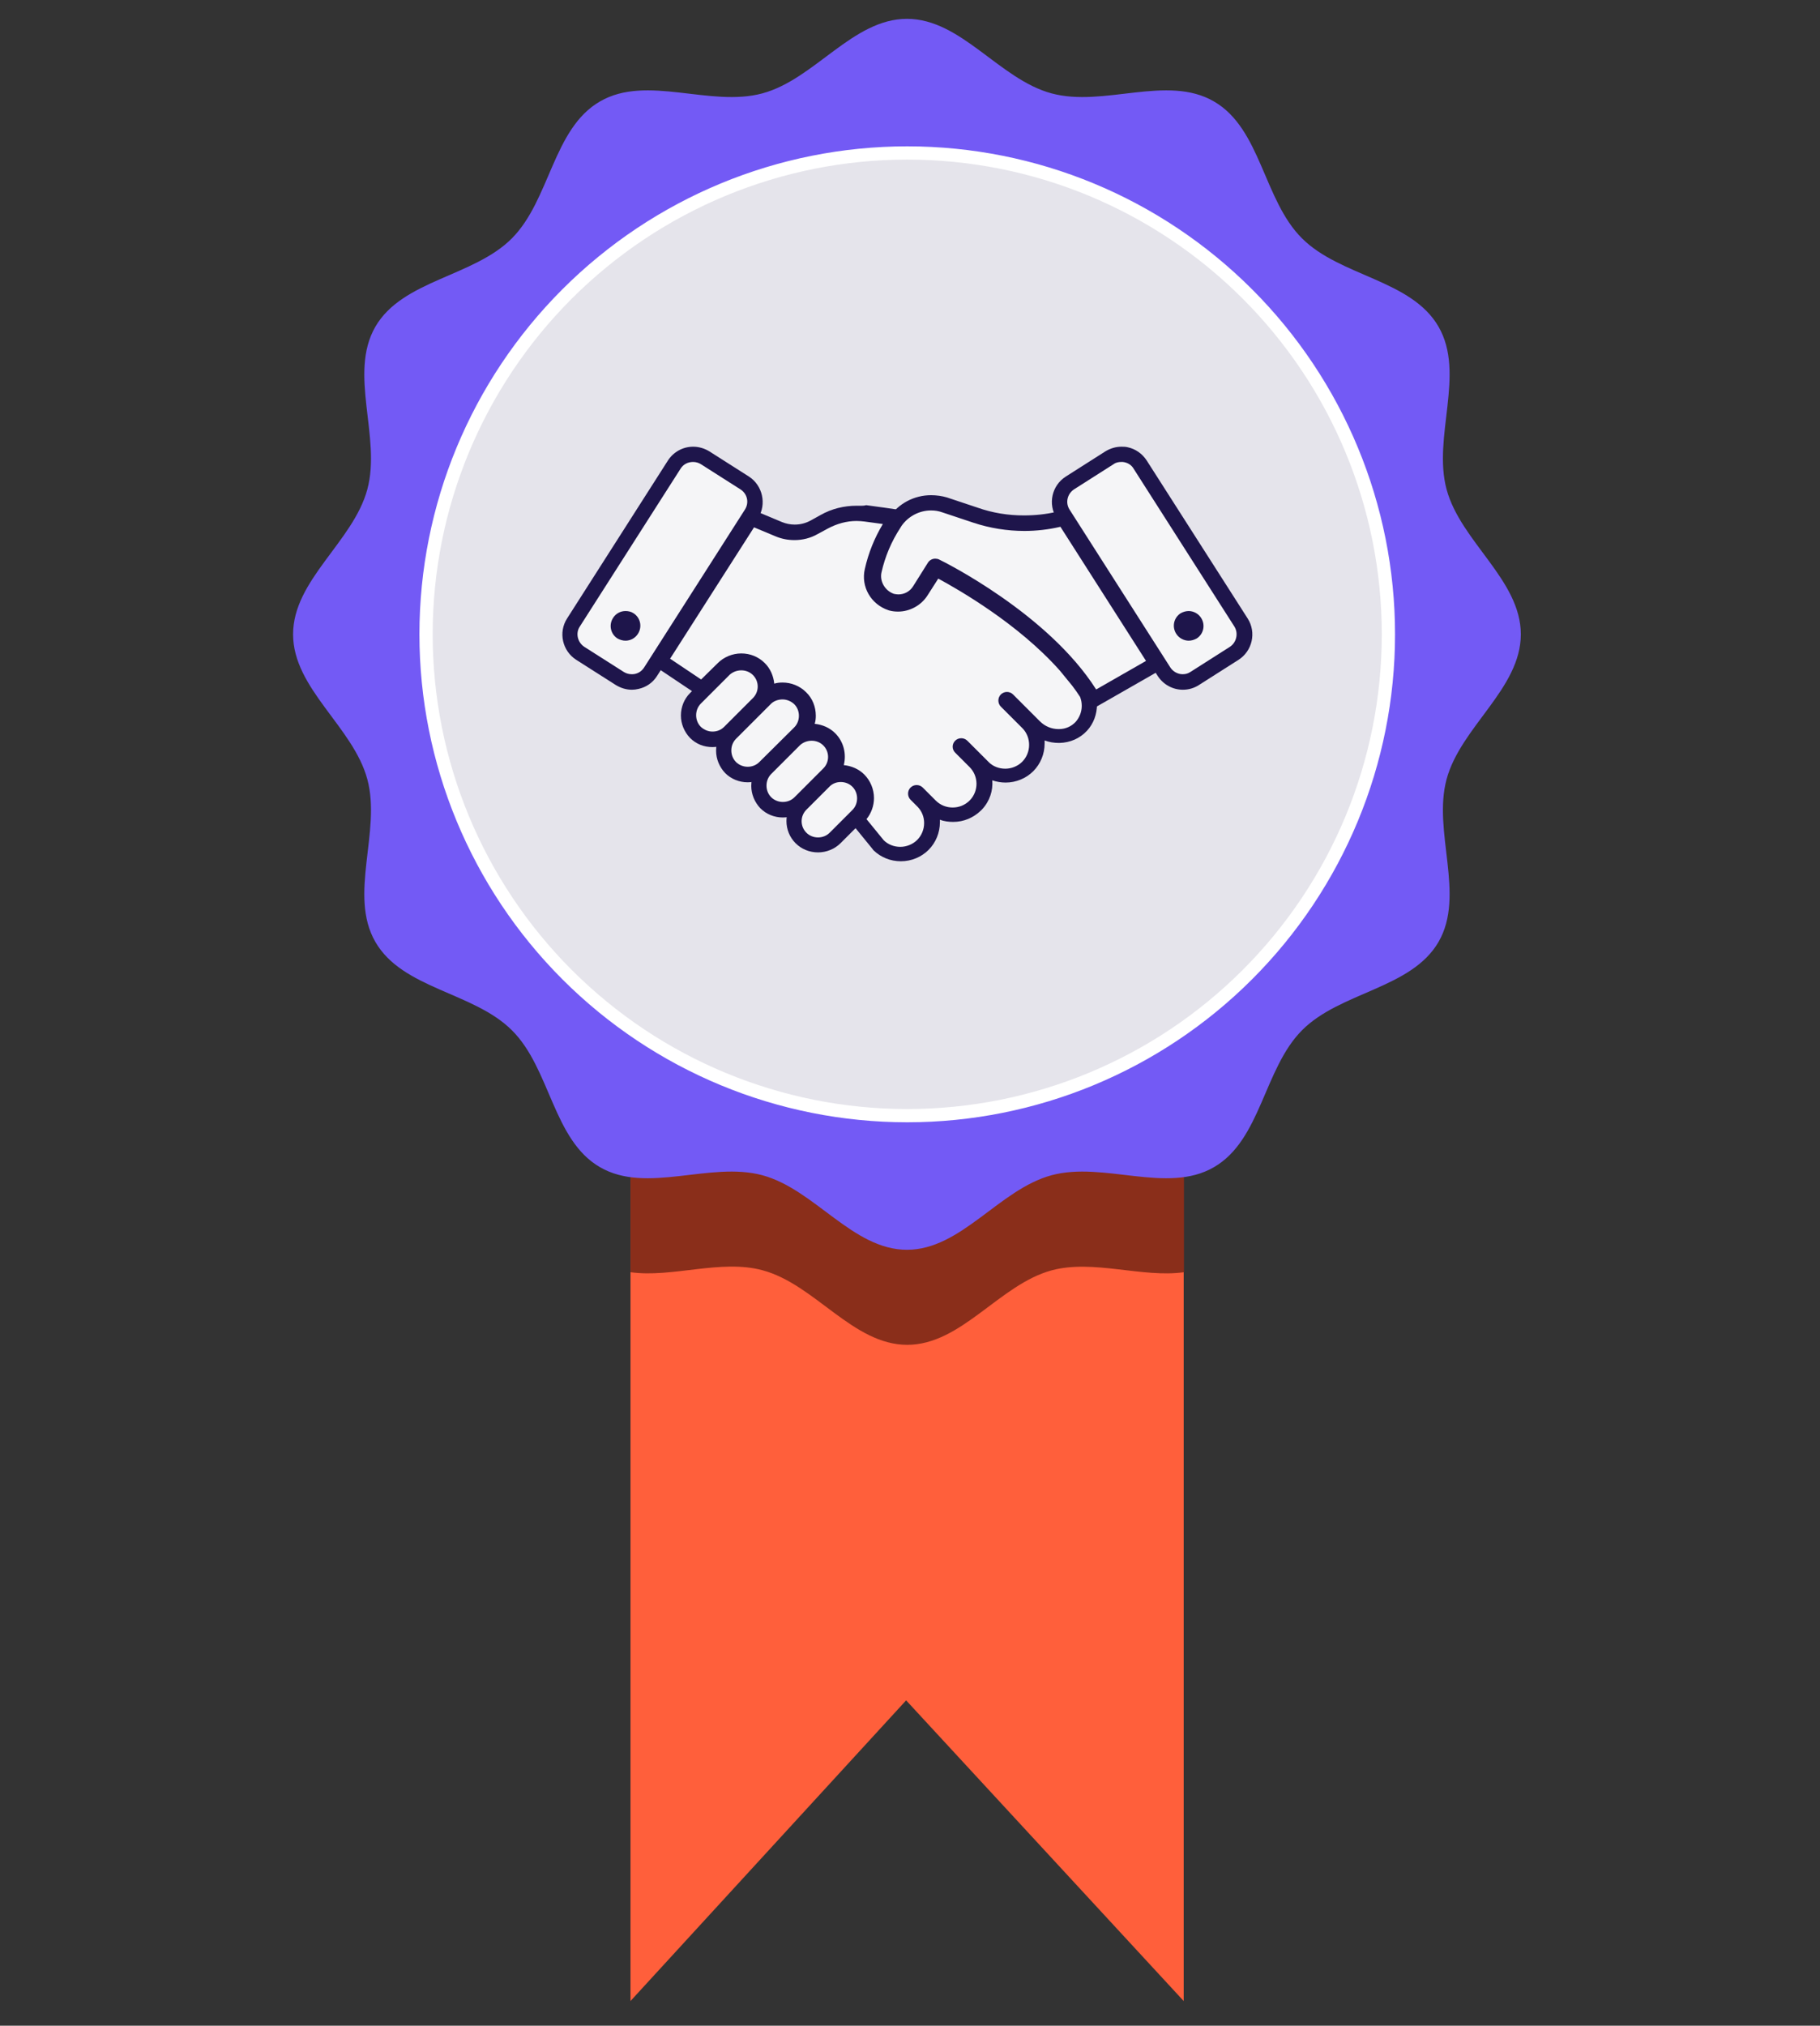 <?xml version="1.0" encoding="UTF-8"?>
<!-- Generator: Adobe Illustrator 27.9.0, SVG Export Plug-In . SVG Version: 6.00 Build 0)  -->
<svg xmlns="http://www.w3.org/2000/svg" xmlns:xlink="http://www.w3.org/1999/xlink" version="1.1" id="Layer_1" x="0px" y="0px" viewBox="0 0 657 731" style="enable-background:new 0 0 657 731;" xml:space="preserve">
<rect x="0" y="0" width="657" height="731" fill="#333333" stroke="none"/>
<style type="text/css">
	.st0{fill:#FF5F3B;}
	.st1{fill:#8A2E1A;}
	.st2{fill:#735AF5;}
	.st3{fill:#E5E4EB;}
	.st4{fill:none;stroke:#FFFFFF;stroke-width:4.783;stroke-linecap:round;stroke-linejoin:round;}
	.st5{fill:#F5F5F7;}
	.st6{fill:#1E154B;}
</style>
<g>
	<path class="st0" d="M227.6,339.9h199.7v382.2L327.1,613.6l-99.5,108.5V339.9z M227.6,339.9"></path>
	<path class="st1" d="M227.6,300.6v158.5c15.1,2.1,32.6-4.8,47.7-0.7c18.9,5.1,32.6,26.9,52.2,26.9c19.6,0,33.3-21.8,52.2-26.9   c15.1-4,32.6,2.8,47.7,0.7V300.6H227.6z M227.6,300.6"></path>
	<path class="st2" d="M519.3,339.9c-9.8,16.9-35.5,18-49.3,31.9c-13.8,13.9-14.8,39.6-31.8,49.4c-16.9,9.8-39.7-2.2-58.6,2.9   c-18.9,5.1-32.6,26.9-52.2,26.9c-19.6,0-33.3-21.8-52.2-26.9c-18.9-5.1-41.7,6.9-58.6-2.9c-17-9.8-17.9-35.6-31.8-49.4   c-13.8-13.8-39.5-14.9-49.3-31.9c-9.8-17,2.2-39.8-2.9-58.7c-5.1-18.9-26.8-32.7-26.8-52.3c0-19.6,21.7-33.4,26.8-52.3   c5.1-18.9-6.9-41.7,2.9-58.7c9.8-16.9,35.5-18,49.3-31.9c13.8-13.9,14.8-39.6,31.8-49.4c16.9-9.8,39.7,2.2,58.6-2.9   c18.9-5.1,32.6-26.9,52.2-26.9c19.6,0,33.3,21.8,52.2,26.9c18.9,5.1,41.7-6.9,58.6,2.9c17,9.8,17.9,35.6,31.8,49.4   c13.8,13.8,39.5,14.9,49.3,31.9c9.8,17-2.2,39.8,2.9,58.7c5.1,18.9,26.8,32.7,26.8,52.3c0,19.6-21.7,33.4-26.8,52.3   C517.1,300.1,529.1,322.9,519.3,339.9L519.3,339.9z M519.3,339.9"></path>
	<path class="st3" d="M501.2,228.9c0,46.1-18.3,90.2-50.9,122.8c-32.6,32.6-76.8,50.9-122.8,50.9c-46.1,0-90.2-18.3-122.8-50.9   c-32.6-32.6-50.9-76.8-50.9-122.8c0-46.1,18.3-90.2,50.9-122.8c32.6-32.6,76.8-50.9,122.8-50.9c46.1,0,90.2,18.3,122.8,50.9   C482.9,138.7,501.2,182.8,501.2,228.9L501.2,228.9z M501.2,228.9"></path>
	<path class="st4" d="M501.2,228.9c0,46.1-18.3,90.2-50.9,122.8c-32.6,32.6-76.8,50.9-122.8,50.9c-46.1,0-90.2-18.3-122.8-50.9   c-32.6-32.6-50.9-76.8-50.9-122.8c0-46.1,18.3-90.2,50.9-122.8c32.6-32.6,76.8-50.9,122.8-50.9c46.1,0,90.2,18.3,122.8,50.9   C482.9,138.7,501.2,182.8,501.2,228.9L501.2,228.9z M501.2,228.9"></path>
	<g>
		<g>
			<path class="st5" d="M325.1,308.4c-3,0-5.8-1.1-7.9-3.1l-0.1-0.1l-7.7-9.5l1.4-1.7c1.3-1.7,2.1-3.7,2.1-5.9c0-2.5-1-4.8-2.7-6.6     l-0.4-0.4c-1.4-1.3-3.2-2-5.2-2.2l-3.2-0.3l0.8-3.1c0.8-3.1,0-6.3-2.1-8.6l-0.3-0.3c-1.5-1.5-3.5-2.4-5.7-2.6l-3.2-0.3l0.8-3.1     c0.2-0.8,0.3-1.5,0.3-2.2c0-2.5-1-4.8-2.7-6.6c-1.7-1.7-4.1-2.7-6.5-2.7c-0.8,0-1.6,0.1-2.3,0.3l-3.1,0.8l-0.3-3.2     c-0.2-2.2-1.1-4.2-2.6-5.7c-1.8-1.8-4.1-2.7-6.6-2.7s-4.8,1-6.6,2.7l-7.5,7.5l-15.3-10.3l33-51.6l10,4.2c1.8,0.7,3.7,1.1,5.7,1.1     c2.5,0,4.9-0.6,7.1-1.8l3.7-2c3.5-1.9,7.5-3,11.6-3c1.1,0,2.2,0.1,3.3,0.2l10.7,1.5l-2.1,3.6c-2.9,4.8-4.9,10-6.2,15.4     c-1.1,5,1.7,10,6.7,11.6l0.2,0.1c0.7,0.2,1.6,0.3,2.4,0.3c3.4,0,6.5-1.7,8.3-4.5l5.2-8.3l2.3,1.2c8.4,4.5,29.6,16.8,44.7,33.8     l0.1,0.1l4.5,5.5c1,1.3,2,2.7,3,4.2l0.2,0.2l0.1,0.3c0.5,1.4,0.8,2.8,0.8,4.2c0,2.8-1,5.5-2.9,7.6c-2.1,2.2-4.9,3.5-8,3.5l-0.2,0     c-3.2,0-6.4-1.3-8.7-3.6l-9.7-9.7c-0.1-0.1-0.2-0.1-0.2-0.1c-0.1,0-0.2,0-0.2,0.1c-0.1,0.1-0.1,0.2-0.1,0.2c0,0,0,0.2,0.1,0.3     l7.9,7.8c2,2.2,3.1,4.9,3.1,7.8c0,3-1.2,5.9-3.3,8c-2.1,2.1-5,3.3-8,3.3c-3,0-6-1.2-8-3.3l-7.6-7.6c-0.1-0.1-0.2-0.1-0.2-0.1     c-0.1,0-0.2,0-0.3,0.1c-0.1,0.1-0.1,0.1-0.1,0.2c0,0.1,0,0.2,0.1,0.2l5.2,5.2c4.3,4.3,4.4,11.2,0.2,15.7l-0.3,0.3     c-2.1,2.1-5,3.3-8,3.3s-5.9-1.2-8-3.3l-2.1-2.1l-2.6-2.6c-0.1-0.1-0.1-0.1-0.2-0.1s-0.2,0-0.2,0.1c-0.1,0.1-0.1,0.4,0,0.5     l2.6,2.6c1.9,2.1,3,4.8,3,7.7c0,3-1.2,5.9-3.3,8C331.1,307.2,328.1,308.4,325.1,308.4z"></path>
			<path class="st6" d="M309.2,188c1,0,2,0.1,2.9,0.2l6.6,0.9c-3,5-5.2,10.4-6.5,16.2c-1.5,6.4,2.2,12.8,8.5,14.9     c0.1,0,0.2,0.1,0.3,0.1c1.1,0.3,2.2,0.4,3.2,0.4c4.2,0,8.3-2.2,10.6-5.8l3.9-6.1c7.2,3.9,28.8,16.2,43.9,33.2l4.5,5.5     c1,1.3,1.9,2.6,2.8,4c0.4,1,0.6,2.1,0.6,3.2c0,2.2-0.8,4.2-2.2,5.8c-1.5,1.6-3.6,2.6-6,2.6c-0.1,0-0.1,0-0.2,0     c-2.5,0-4.9-1-6.7-2.8l-9.7-9.7c-0.6-0.6-1.4-0.9-2.2-0.9c-0.8,0-1.6,0.3-2.2,0.9c-0.6,0.6-0.9,1.4-0.9,2.2     c0,0.8,0.3,1.6,0.9,2.2l7.9,7.9c1.5,1.6,2.3,3.7,2.3,5.9c0,2.3-0.9,4.5-2.5,6.1c-1.6,1.6-3.9,2.5-6.1,2.5s-4.5-0.8-6.1-2.5     l-7.6-7.6c-0.6-0.6-1.4-0.9-2.2-0.9c-0.8,0-1.6,0.3-2.2,0.9c-1.2,1.2-1.2,3.1,0,4.3l5.2,5.2c3.3,3.3,3.3,8.6,0.2,11.9     c-0.1,0.1-0.2,0.1-0.2,0.2c-1.7,1.7-3.9,2.5-6.1,2.5s-4.4-0.8-6.1-2.5l-2.1-2.1l-2.6-2.6c-0.6-0.6-1.4-0.9-2.2-0.9     c-0.8,0-1.6,0.3-2.2,0.9c-1.2,1.2-1.2,3.2,0,4.4l2.6,2.6c1.5,1.6,2.3,3.6,2.3,5.8c0,2.3-0.9,4.5-2.5,6.1     c-1.6,1.6-3.9,2.5-6.1,2.5c-2.2,0-4.4-0.8-6-2.4l-6.2-7.6c1.7-2.1,2.7-4.8,2.7-7.6c0-3.2-1.3-6.3-3.5-8.5c0,0,0,0,0,0     c-2-2-4.6-3.1-7.4-3.4c1-4,0-8.4-3.1-11.5c0,0,0,0,0,0c-2-2-4.6-3.1-7.4-3.4c0.3-1,0.4-1.9,0.4-2.9c0-3.2-1.2-6.3-3.5-8.5     c-2.3-2.3-5.4-3.5-8.5-3.5c-1,0-2,0.1-3,0.4c-0.3-2.8-1.4-5.4-3.4-7.4c-2.3-2.3-5.3-3.5-8.5-3.5s-6.3,1.3-8.5,3.5l-6,5.9     l-11.2-7.5l30.3-47.4l7.9,3.3c2.2,0.9,4.4,1.3,6.7,1.3c2.9,0,5.8-0.7,8.4-2.2l3.7-2C302.1,189,305.6,188,309.2,188 M309.2,182.5     L309.2,182.5c-4.5,0-9,1.1-12.9,3.3l-3.6,2c-1.8,1-3.8,1.5-5.8,1.5c-1.6,0-3.1-0.3-4.6-0.9l-7.9-3.3l-4.3-1.8l-2.5,3.9     l-30.3,47.4l-2.9,4.5l4.5,3l11.2,7.5l3.8,2.5l3.2-3.2l6-5.9c1.2-1.2,2.9-1.9,4.6-1.9c1.8,0,3.4,0.7,4.6,1.9     c1.1,1.1,1.7,2.4,1.8,4l0.6,6.4l6.3-1.6c0.5-0.1,1.1-0.2,1.7-0.2c1.7,0,3.4,0.7,4.6,1.9c1.2,1.2,1.9,2.9,1.9,4.6     c0,0.5-0.1,1-0.2,1.5l-1.6,6.2l6.4,0.6c1.6,0.2,3,0.8,4,1.8l0.4,0.4c1.4,1.6,1.9,3.8,1.3,6l-1.5,6.2l6.4,0.6     c1.4,0.1,2.7,0.6,3.7,1.5l0.3,0.3c1.2,1.2,1.9,2.9,1.9,4.6c0,1.5-0.5,2.9-1.5,4.1l-2.8,3.5l2.8,3.4l6.2,7.6l0.2,0.3l0.2,0.2     c2.6,2.5,6.1,3.9,9.8,3.9c3.8,0,7.4-1.5,10-4.1c2.6-2.6,4.1-6.2,4.1-10c0-0.3,0-0.6,0-0.9c1.5,0.6,3.2,0.8,4.8,0.8     c3.8,0,7.3-1.5,10-4.1l0.4-0.4l0,0c2.8-3,4-6.8,3.7-10.5c1.5,0.5,3.2,0.8,4.8,0.8c3.8,0,7.4-1.5,10-4.1c2.6-2.6,4.1-6.2,4.1-10     c0-0.4,0-0.7,0-1.1c1.6,0.6,3.3,0.9,5.1,0.9c0.1,0,0.2,0,0.3,0c3.8-0.1,7.3-1.6,9.9-4.4l0,0l0,0c2.4-2.6,3.6-6,3.6-9.5     c0-1.7-0.3-3.5-1-5.2l-0.2-0.6l-0.3-0.5c-1-1.5-2-2.9-3-4.2l-0.1-0.1l-0.1-0.1l-4.5-5.5l-0.1-0.1l-0.1-0.1     c-15.4-17.2-36.9-29.8-45.4-34.3l-4.5-2.4l-2.7,4.3l-3.9,6.1c-1.3,2-3.5,3.3-5.9,3.3c-0.5,0-1.1-0.1-1.6-0.2     c-0.1,0-0.1,0-0.2-0.1c-3.6-1.2-5.7-4.8-4.9-8.4c1.2-5.1,3.1-10.1,5.8-14.6l4.2-7.1l-8.2-1.2l-6.6-0.9     C311.7,182.6,310.5,182.5,309.2,182.5L309.2,182.5z"></path>
		</g>
		<g>
			<path class="st5" d="M393.3,250.4c-17-26.8-54-45.1-55.6-45.9c0,0-0.1,0-0.1,0c-0.1,0-0.2,0-0.3,0.2l-5.4,8.6     c-1.6,2.6-4.5,4.2-7.6,4.2c-0.8,0-1.6-0.1-2.4-0.3l-0.1,0c-4.6-1.5-7.3-6.3-6.3-10.9c1.4-6.1,3.8-11.9,7.2-17l0.5-0.8     c2.9-4.3,7.7-6.9,12.9-6.9c1.7,0,3.3,0.3,4.9,0.8l11.1,3.8c5.7,1.9,11.6,2.9,17.6,2.9c4.1,0,8.3-0.5,12.4-1.4l1.9-0.4l33.5,52.5     l-22.8,13L393.3,250.4z"></path>
			<path class="st6" d="M336.1,184.2c1.4,0,2.7,0.2,4.1,0.7l11.1,3.7c6,2,12.3,3,18.5,3c4.3,0,8.7-0.5,13-1.5l30.9,48.4l-18,10.3     c-17.4-27.4-55-46.1-56.7-46.9c-0.4-0.2-0.9-0.3-1.4-0.3c-1,0-2,0.5-2.6,1.4l-5.4,8.6c-1.2,1.9-3.2,2.9-5.3,2.9     c-0.5,0-1.1-0.1-1.6-0.2c-3.2-1.1-5.2-4.5-4.5-7.7c1.3-5.8,3.6-11.2,6.8-16.1l0.5-0.8C327.9,186.3,331.9,184.2,336.1,184.2      M336.1,178.7c-6.1,0-11.8,3-15.2,8.1l0,0l0,0.1l-0.5,0.8c-3.5,5.4-6,11.4-7.5,17.8c-1.4,5.9,2.2,12.1,8.1,14.1l0.1,0l0.1,0     c1,0.3,2,0.4,3.1,0.4c4.1,0,7.8-2.1,9.9-5.5l4.2-6.7c3.4,1.8,11.1,6,19.8,12.1c14.7,10.2,26,21.2,32.7,31.9l2.8,4.4l4.6-2.6     l18-10.3l5-2.9l-3.1-4.9l-30.9-48.4l-2.1-3.3l-3.8,0.9c-3.9,0.9-7.8,1.3-11.8,1.3c-5.7,0-11.3-0.9-16.7-2.8l-11.1-3.7     C340.1,179,338.1,178.7,336.1,178.7L336.1,178.7z"></path>
		</g>
		<g>
			<path class="st5" d="M295.3,304.8c-2.3,0-4.5-0.9-6.1-2.5c-3.4-3.4-3.4-8.9,0-12.2l8.2-8.2c1.6-1.6,3.8-2.5,6.1-2.5     c1.9,0,3.7,0.6,5.2,1.7h0.1l1.6,1.6v0.1c1.1,1.5,1.7,3.3,1.7,5.2c0,2.3-0.9,4.5-2.5,6.1l-8.2,8.2     C299.9,303.9,297.6,304.8,295.3,304.8z"></path>
			<path class="st6" d="M303.5,282.2c1.6,0,3.1,0.6,4.2,1.7c0,0,0,0,0,0c1.1,1.1,1.7,2.6,1.7,4.2c0,1.6-0.6,3.1-1.7,4.2l-8.2,8.2     c-1.1,1.1-2.6,1.7-4.2,1.7s-3.1-0.6-4.2-1.7c-2.3-2.3-2.3-6,0-8.3l8.2-8.2C300.4,282.8,301.9,282.2,303.5,282.2 M303.5,276.7     c-3.1,0-5.9,1.2-8.1,3.3l-8.2,8.2c-4.4,4.5-4.4,11.7,0,16.1c2.1,2.1,5,3.3,8.1,3.3c3,0,6-1.2,8.1-3.3l8.2-8.2     c2.1-2.1,3.3-5,3.3-8.1c0-2.2-0.6-4.2-1.7-6v-0.4l-1.6-1.6c0,0,0,0,0,0l-1.6-1.6h-0.4C307.7,277.3,305.7,276.7,303.5,276.7     L303.5,276.7z"></path>
		</g>
		<g>
			<path class="st5" d="M282.6,292.1c-2.3,0-4.5-0.9-6.1-2.5c-1.6-1.6-2.5-3.8-2.5-6.1c0-2.3,0.9-4.5,2.5-6.1l10.4-10.4     c1.6-1.6,3.8-2.5,6.1-2.5c2.3,0,4.5,0.9,6.1,2.5c3.4,3.4,3.4,8.9,0,12.2l-10.4,10.4C287.1,291.2,284.9,292.1,282.6,292.1     L282.6,292.1z"></path>
			<path class="st6" d="M293,267.3c1.6,0,3.1,0.6,4.2,1.7c2.3,2.3,2.3,6,0,8.3l-10.4,10.4c-1.1,1.1-2.6,1.7-4.2,1.7     c-1.5,0-3.1-0.6-4.2-1.7c-1.1-1.1-1.7-2.6-1.7-4.2c0-1.6,0.6-3.1,1.7-4.2l10.4-10.4C289.9,267.9,291.4,267.3,293,267.3      M293,261.8c-3.1,0-5.9,1.2-8.1,3.3l-10.4,10.4c-2.1,2.2-3.3,5-3.3,8.1c0,3,1.2,5.9,3.3,8.1c2.1,2.1,5,3.3,8.1,3.3     c3,0,6-1.2,8.1-3.3l10.4-10.4c4.4-4.4,4.4-11.7,0-16.1C298.9,263,296,261.8,293,261.8L293,261.8z"></path>
		</g>
		<g>
			<path class="st5" d="M269.9,279.4c-2.3,0-4.5-0.9-6.1-2.5c-1.6-1.6-2.5-3.8-2.5-6.1c0-2.3,0.9-4.5,2.5-6.1l12.6-12.6     c1.6-1.6,3.8-2.5,6.1-2.5c2.3,0,4.5,0.9,6.1,2.5c1.6,1.6,2.5,3.8,2.5,6.1c0,2.3-0.9,4.5-2.5,6.1L276,276.9     C274.4,278.5,272.2,279.4,269.9,279.4C269.9,279.4,269.9,279.4,269.9,279.4z"></path>
			<path class="st6" d="M282.5,252.4c1.5,0,3,0.6,4.2,1.7c1.1,1.1,1.7,2.6,1.7,4.2c0,1.6-0.6,3.1-1.7,4.2L274.1,275     c-1.1,1.1-2.6,1.7-4.2,1.7c-1.5,0-3.1-0.6-4.2-1.7c-1.1-1.1-1.7-2.6-1.7-4.2c0-1.6,0.6-3.1,1.7-4.2l12.6-12.6     C279.4,252.9,281,252.4,282.5,252.4 M282.5,246.9c-3,0-5.9,1.2-8.1,3.3l-12.6,12.6c-2.1,2.2-3.3,5-3.3,8.1c0,3,1.2,5.9,3.3,8.1     c2.1,2.1,5,3.3,8.1,3.3c3,0,6-1.2,8.1-3.3l12.6-12.6c2.1-2.2,3.3-5,3.3-8.1c0-3-1.2-5.9-3.3-8.1     C288.4,248,285.5,246.9,282.5,246.9L282.5,246.9z"></path>
		</g>
		<g>
			<path class="st5" d="M257.2,266.8c-2.3,0-4.5-0.9-6.1-2.5c-1.6-1.6-2.5-3.8-2.5-6.1c0-2.3,0.9-4.5,2.5-6.1l10.4-10.4     c1.6-1.6,3.8-2.5,6.1-2.5c1.9,0,3.7,0.6,5.2,1.7h0.1l0.8,0.8c3.4,3.4,3.4,8.9,0,12.2l-10.4,10.4     C261.7,265.9,259.5,266.8,257.2,266.8C257.2,266.8,257.2,266.8,257.2,266.8z"></path>
			<path class="st6" d="M267.6,241.9c1.6,0,3.1,0.6,4.2,1.7c0,0,0,0,0,0c2.3,2.3,2.3,6,0,8.3l-10.4,10.4c-1.2,1.2-2.7,1.7-4.2,1.7     c-1.5,0-3-0.6-4.2-1.7c-1.1-1.1-1.7-2.6-1.7-4.2c0-1.6,0.6-3.1,1.7-4.2l10.4-10.4C264.5,242.5,266,241.9,267.6,241.9      M267.6,236.4c-3,0-5.9,1.2-8.1,3.3l-10.4,10.4c-2.1,2.1-3.3,5-3.3,8.1c0,3,1.2,5.9,3.3,8.1c2.2,2.2,5,3.3,8.1,3.3     c3,0,5.9-1.2,8.1-3.3l10.4-10.4c4.4-4.4,4.4-11.7,0-16.1l-1.6-1.6h-0.4C271.8,237,269.7,236.4,267.6,236.4L267.6,236.4z"></path>
		</g>
		<g>
			<path class="st5" d="M228,246.1c-1.5,0-3-0.4-4.3-1.3l-14.3-9.1c-3.7-2.4-4.8-7.4-2.4-11.1l36.4-57c1.5-2.3,4-3.7,6.8-3.7     c1.5,0,3,0.4,4.3,1.3l14.3,9.1c3.7,2.4,4.8,7.3,2.5,11.1l-36.5,57.1c-1.1,1.8-2.9,3-5,3.5C229.2,246.1,228.6,246.1,228,246.1     C228,246.1,228,246.1,228,246.1z M225.8,223.2c-0.9,0-1.7,0.5-2.2,1.2c-0.4,0.6-0.5,1.3-0.4,2c0.2,0.7,0.6,1.3,1.2,1.7     c0.4,0.3,0.9,0.4,1.4,0.4c0.9,0,1.7-0.5,2.2-1.2c0.8-1.2,0.4-2.9-0.8-3.6C226.8,223.3,226.3,223.2,225.8,223.2z"></path>
			<path class="st6" d="M250.2,166.7c1,0,2,0.3,2.8,0.8l14.3,9.1c2.5,1.6,3.2,4.8,1.6,7.3l-36.4,57c-0.8,1.2-1.9,2-3.3,2.3     c-0.4,0.1-0.8,0.1-1.2,0.1c-1,0-2-0.3-2.8-0.8l-14.3-9.1c-2.4-1.6-3.2-4.9-1.6-7.3l36.4-57C246.7,167.5,248.4,166.7,250.2,166.7      M225.8,231.2c1.8,0,3.5-0.9,4.5-2.5c1.6-2.5,0.9-5.8-1.6-7.4c-0.9-0.6-1.9-0.8-2.9-0.8c-1.8,0-3.5,0.9-4.5,2.5     c-1.6,2.5-0.9,5.8,1.6,7.4C223.8,230.9,224.8,231.2,225.8,231.2 M250.2,161.2c-3.7,0-7.1,1.9-9.1,5l-36.4,57     c-3.2,5-1.7,11.7,3.3,14.9l14.3,9.1c1.8,1.1,3.8,1.7,5.8,1.7c0.8,0,1.6-0.1,2.4-0.3c2.8-0.6,5.2-2.3,6.7-4.7l36.5-57l0,0l0,0     c3.1-5,1.6-11.7-3.3-14.9l-14.3-9.1C254.3,161.8,252.3,161.2,250.2,161.2L250.2,161.2z"></path>
		</g>
		<g>
			<path class="st5" d="M427,246.1c-2.7,0-5.3-1.4-6.8-3.7l-36.5-57c-2.4-3.7-1.3-8.7,2.4-11.1l14.3-9.1c1.3-0.8,2.8-1.3,4.3-1.3     c0.6,0,1.2,0.1,1.8,0.2c2,0.4,3.8,1.7,5,3.5l36.4,57c2.4,3.8,1.3,8.7-2.5,11.1l-14.3,9.1C430,245.7,428.5,246.1,427,246.1     L427,246.1z M429.1,223.2c-0.5,0-1,0.1-1.4,0.4c-0.6,0.4-1,1-1.2,1.7c-0.2,0.7,0,1.4,0.4,2c0.5,0.8,1.3,1.2,2.2,1.2     c0.5,0,1-0.1,1.4-0.4c1.2-0.8,1.6-2.4,0.8-3.6C430.9,223.6,430,223.2,429.1,223.2z"></path>
			<path class="st6" d="M404.8,166.7c0.4,0,0.8,0,1.1,0.1c1.4,0.3,2.6,1.1,3.3,2.3l36.4,57c1.5,2.4,0.8,5.7-1.6,7.3l-14.3,9.1     c-0.9,0.6-1.8,0.8-2.8,0.8c-1.7,0-3.4-0.9-4.4-2.4l-36.4-57c-1.6-2.5-0.8-5.7,1.6-7.3l14.3-9.1     C402.8,166.9,403.8,166.7,404.8,166.7 M429.1,231.2c1,0,2-0.3,2.9-0.8c2.5-1.6,3.2-4.9,1.6-7.4c-1-1.6-2.8-2.5-4.5-2.5     c-1,0-2,0.3-2.9,0.8c-2.5,1.6-3.2,4.9-1.6,7.4C425.6,230.3,427.4,231.2,429.1,231.2 M404.8,161.2c-2,0-4,0.6-5.8,1.7l-14.3,9.1     c-5,3.2-6.5,9.9-3.3,14.9l36.5,57c2,3.1,5.4,5,9.1,5c2.1,0,4.1-0.6,5.8-1.7l14.3-9.1c5-3.2,6.5-9.9,3.3-14.9l-36.5-57.1     c-1.6-2.4-4-4.1-6.8-4.7C406.3,161.2,405.5,161.2,404.8,161.2L404.8,161.2z"></path>
		</g>
	</g>
</g>
</svg>
